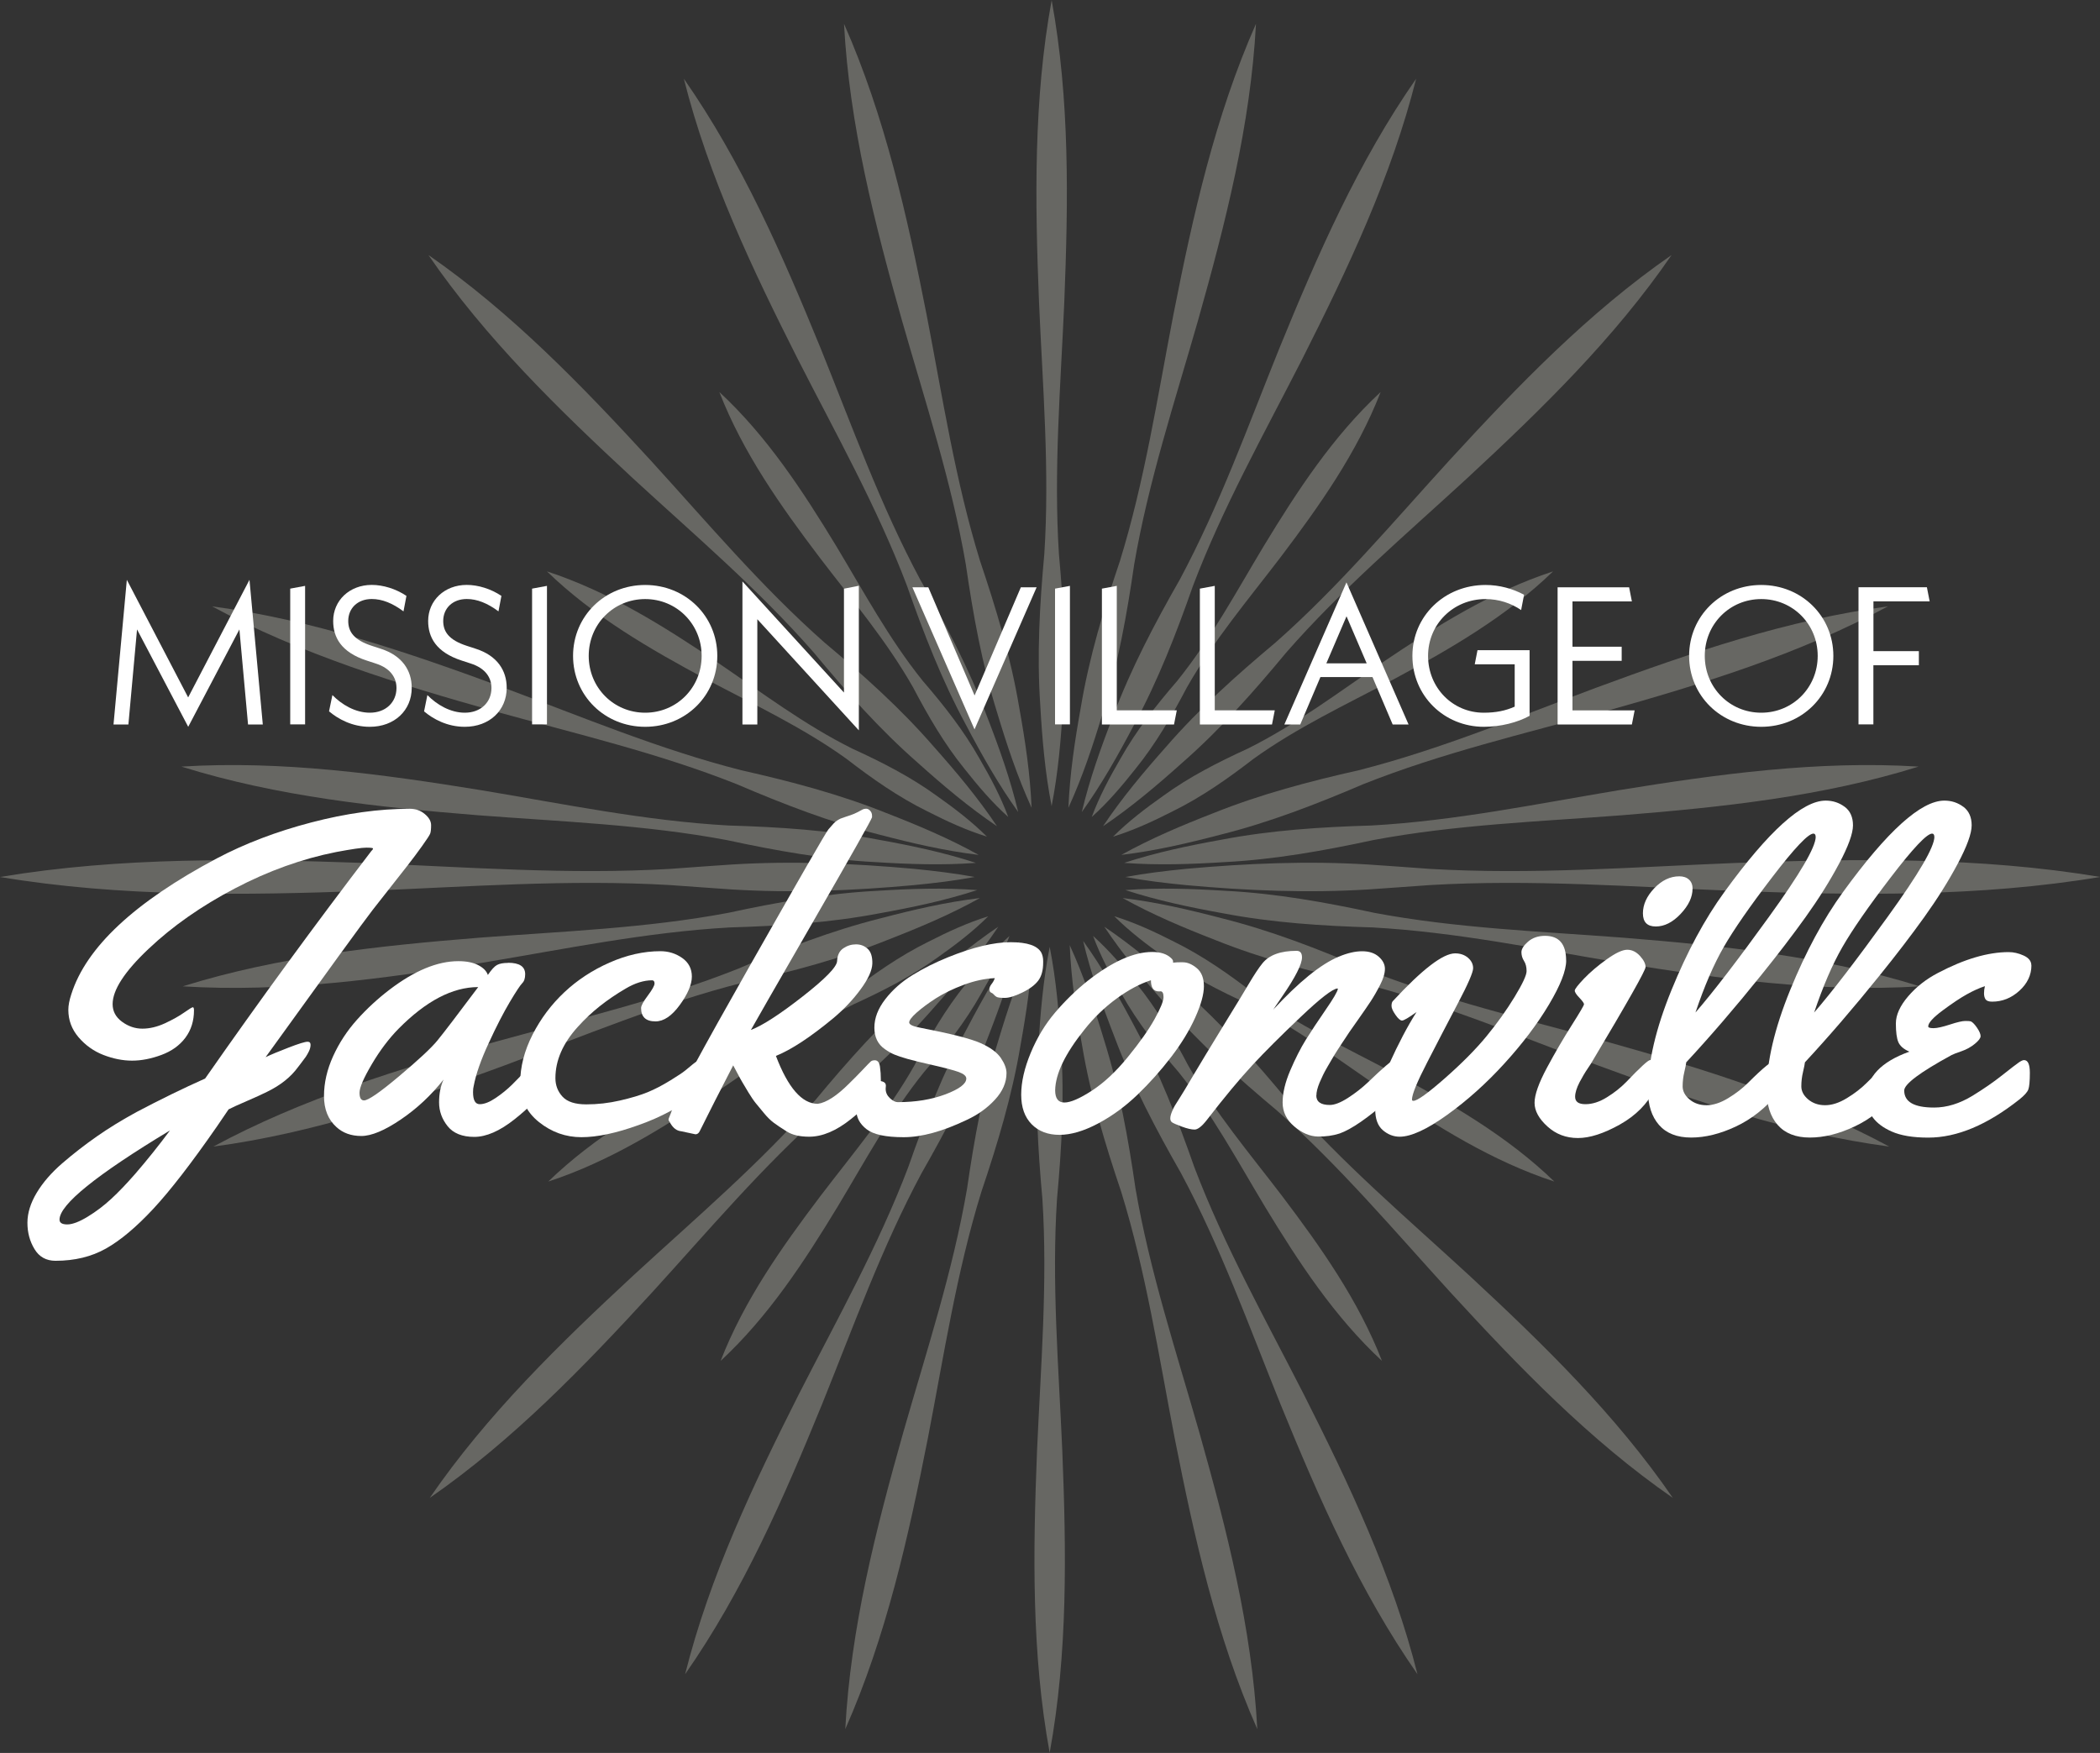 <?xml version="1.0" encoding="UTF-8"?><svg id="Layer_3" xmlns="http://www.w3.org/2000/svg" xmlns:xlink="http://www.w3.org/1999/xlink" viewBox="0 0 350 292.17"><rect x="0" y="0" width="350" height="292.17" fill="#333333" stroke="none"/><defs><style>.cls-1{fill:#fff;}.cls-2{fill:#e2e1d3;}.cls-3{opacity:.3;}</style><filter id="drop-shadow-1" filterUnits="userSpaceOnUse"><feOffset dx="2.96" dy="1.48"/><feGaussianBlur result="blur" stdDeviation="2.96"/><feFlood flood-color="#000" flood-opacity=".4"/><feComposite in2="blur" operator="in"/><feComposite in="SourceGraphic"/></filter></defs><g class="cls-3"><path class="cls-2" d="M175.27,0c3.05,16.61,2.78,33.58,2.11,50.38-.61,13.98-1.79,28-.89,41.99,.76,8.38,1.25,16.78,.67,25.19-.32,5.62-.8,11.26-1.89,16.79-1.09-5.54-1.57-11.17-1.89-16.79-.58-8.41-.1-16.81,.67-25.19,.91-13.99-.27-28-.88-41.99-.67-16.8-.94-33.77,2.11-50.38h0Z"/><path class="cls-2" d="M209.33,3.96c-.89,16.87-5.1,33.3-9.67,49.49-3.85,13.46-8.26,26.81-10.63,40.63-1.21,8.33-2.69,16.61-5.21,24.66-1.62,5.39-3.4,10.76-5.75,15.89,.23-5.64,1.07-11.23,2.07-16.77,1.39-8.31,3.82-16.37,6.51-24.34,4.14-13.4,6.25-27.3,8.91-41.04,3.25-16.5,6.94-33.06,13.77-48.51h0Z"/><path class="cls-2" d="M236.03,13.1c-4.11,16.38-11.4,31.71-18.98,46.72-6.36,12.47-13.25,24.73-18.22,37.83-2.78,7.94-5.83,15.79-9.84,23.2-2.62,4.98-5.4,9.91-8.69,14.5,1.3-5.49,3.21-10.82,5.25-16.07,2.96-7.89,6.89-15.34,11.06-22.64,6.63-12.35,11.37-25.59,16.61-38.57,6.36-15.57,13.15-31.12,22.82-44.97h0Z"/><path class="cls-2" d="M230.1,65.36c-3.91,10.07-10.19,18.95-16.66,27.5-5.41,7.09-11.22,13.95-15.63,21.73-2.5,4.75-5.19,9.4-8.58,13.58-2.24,2.83-4.56,5.57-7.27,8,1.26-3.41,2.96-6.58,4.77-9.7,2.63-4.69,5.96-8.91,9.47-12.98,5.61-6.96,9.86-14.89,14.46-22.53,5.57-9.17,11.52-18.27,19.44-25.61h0Z"/><path class="cls-2" d="M258.84,95.24c-7.76,7.51-17.17,12.95-26.63,18.02-7.88,4.18-16.02,7.99-23.28,13.21-4.25,3.28-8.64,6.37-13.47,8.75-3.22,1.64-6.47,3.15-9.95,4.23,2.58-2.57,5.44-4.74,8.38-6.82,4.35-3.16,9.14-5.6,14.02-7.83,8.01-3.98,15.18-9.41,22.55-14.42,8.89-6,18.1-11.78,28.37-15.14h0Z"/><path class="cls-2" d="M319.74,127.78c-16,5-32.75,6.76-49.39,8.1-13.85,1.06-27.8,1.57-41.48,4.14-8.17,1.76-16.39,3.24-24.74,3.67-5.58,.35-11.19,.55-16.78,.13,5.33-1.74,10.82-2.89,16.32-3.88,8.22-1.57,16.55-2.1,24.9-2.35,13.89-.77,27.56-3.61,41.27-5.89,16.48-2.67,33.16-4.97,49.9-3.93h0Z"/><path class="cls-2" d="M278.62,42.47c-9.55,13.93-21.71,25.76-34.05,37.2-10.3,9.48-21.02,18.58-30.24,29.14-5.37,6.48-10.96,12.78-17.3,18.33-4.19,3.76-8.51,7.41-13.19,10.57,3.13-4.7,6.77-9.03,10.51-13.24,5.52-6.37,11.79-11.98,18.24-17.38,10.51-9.28,19.56-20.04,28.99-30.38,11.38-12.39,23.15-24.6,37.04-34.22h0Z"/><path class="cls-2" d="M314.7,101.04c-14.86,8.03-31.08,13-47.28,17.55-13.49,3.73-27.18,6.93-40.21,12.11-7.74,3.31-15.58,6.36-23.76,8.41-5.45,1.43-10.95,2.71-16.56,3.38,4.93-2.75,10.15-4.94,15.39-6.98,7.82-3.14,15.96-5.28,24.17-7.13,13.59-3.45,26.56-8.9,39.67-13.79,15.78-5.82,31.83-11.31,48.58-13.53h0Z"/><path class="cls-2" d="M350,146.17c-20.12,3.36-40.6,3.06-60.92,2.32-16.91-.67-33.85-1.97-50.76-.97-3.38,.23-6.77,.5-10.15,.72-10.16,.64-20.33,.21-30.46-.71-3.4-.33-6.78-.73-10.15-1.36,3.37-.62,6.75-1.02,10.15-1.36,10.13-.91,20.3-1.35,30.46-.71,3.38,.21,6.77,.49,10.15,.72,16.92,1,33.86-.3,50.76-.98,20.32-.74,40.79-1.04,60.92,2.32h0Z"/><path class="cls-2" d="M140.67,3.96c.89,16.87,5.1,33.3,9.67,49.49,3.85,13.46,8.26,26.81,10.63,40.63,1.21,8.33,2.69,16.61,5.21,24.66,1.62,5.39,3.4,10.76,5.75,15.89-.23-5.64-1.07-11.23-2.07-16.77-1.39-8.31-3.82-16.37-6.51-24.34-4.14-13.4-6.25-27.3-8.91-41.04-3.25-16.5-6.94-33.06-13.77-48.51h0Z"/><path class="cls-2" d="M113.97,13.1c4.11,16.38,11.4,31.71,18.98,46.72,6.36,12.47,13.25,24.73,18.22,37.83,2.78,7.94,5.83,15.79,9.84,23.2,2.62,4.98,5.4,9.91,8.69,14.5-1.3-5.49-3.21-10.82-5.25-16.07-2.96-7.89-6.89-15.34-11.06-22.64-6.63-12.35-11.37-25.59-16.61-38.57-6.36-15.57-13.15-31.12-22.82-44.97h0Z"/><path class="cls-2" d="M119.9,65.36c3.91,10.07,10.19,18.95,16.66,27.5,5.41,7.09,11.22,13.95,15.63,21.73,2.5,4.75,5.19,9.4,8.58,13.58,2.24,2.83,4.56,5.57,7.27,8-1.26-3.41-2.96-6.58-4.77-9.7-2.63-4.69-5.96-8.91-9.47-12.98-5.61-6.96-9.86-14.89-14.46-22.53-5.57-9.17-11.52-18.27-19.44-25.61h0Z"/><path class="cls-2" d="M91.16,95.24c7.76,7.51,17.17,12.95,26.63,18.02,7.88,4.18,16.02,7.99,23.28,13.21,4.25,3.28,8.64,6.37,13.47,8.75,3.22,1.64,6.47,3.15,9.95,4.23-2.58-2.57-5.44-4.74-8.38-6.82-4.35-3.16-9.14-5.6-14.02-7.83-8.01-3.98-15.18-9.41-22.55-14.42-8.89-6-18.1-11.78-28.37-15.14h0Z"/><path class="cls-2" d="M30.26,127.78c16,5,32.75,6.76,49.39,8.1,13.85,1.06,27.8,1.57,41.48,4.14,8.17,1.76,16.39,3.24,24.74,3.67,5.58,.35,11.19,.55,16.78,.13-5.33-1.74-10.82-2.89-16.32-3.88-8.22-1.57-16.55-2.1-24.9-2.35-13.89-.77-27.56-3.61-41.27-5.89-16.48-2.67-33.16-4.97-49.9-3.93h0Z"/><path class="cls-2" d="M71.38,42.47c9.55,13.93,21.71,25.76,34.05,37.2,10.3,9.48,21.02,18.58,30.24,29.14,5.37,6.48,10.96,12.78,17.3,18.33,4.19,3.76,8.51,7.41,13.19,10.57-3.13-4.7-6.77-9.03-10.51-13.24-5.52-6.37-11.79-11.98-18.24-17.38-10.51-9.28-19.56-20.04-28.99-30.38-11.38-12.39-23.15-24.6-37.04-34.22h0Z"/><path class="cls-2" d="M35.3,101.04c14.86,8.03,31.08,13,47.28,17.55,13.49,3.73,27.18,6.93,40.21,12.11,7.74,3.31,15.58,6.36,23.76,8.41,5.45,1.43,10.95,2.71,16.56,3.38-4.93-2.75-10.15-4.94-15.39-6.98-7.82-3.14-15.96-5.28-24.17-7.13-13.59-3.45-26.56-8.9-39.67-13.79-15.78-5.82-31.83-11.31-48.58-13.53h0Z"/><path class="cls-2" d="M0,146.17c20.12,3.36,40.6,3.06,60.92,2.32,16.91-.67,33.85-1.97,50.76-.97,3.38,.23,6.77,.5,10.15,.72,10.16,.64,20.33,.21,30.46-.71,3.4-.33,6.78-.73,10.15-1.36-3.37-.62-6.75-1.02-10.15-1.36-10.13-.91-20.3-1.35-30.46-.71-3.38,.21-6.77,.49-10.15,.72-16.92,1-33.86-.3-50.76-.98C40.6,143.12,20.12,142.81,0,146.17H0Z"/><path class="cls-2" d="M174.95,292.17c-3.05-16.61-2.78-33.58-2.11-50.38,.61-13.98,1.79-28,.89-41.99-.76-8.38-1.25-16.78-.67-25.19,.32-5.62,.8-11.26,1.89-16.79,1.09,5.54,1.57,11.17,1.89,16.79,.58,8.41,.1,16.81-.67,25.19-.91,13.99,.27,28,.88,41.99,.67,16.8,.94,33.77-2.11,50.38h0Z"/><path class="cls-2" d="M140.88,288.21c.89-16.87,5.1-33.3,9.67-49.49,3.85-13.46,8.26-26.81,10.63-40.63,1.21-8.33,2.69-16.61,5.21-24.66,1.62-5.39,3.4-10.76,5.75-15.89-.23,5.64-1.07,11.23-2.07,16.77-1.39,8.31-3.82,16.37-6.51,24.34-4.14,13.4-6.25,27.3-8.91,41.04-3.25,16.5-6.94,33.06-13.77,48.51h0Z"/><path class="cls-2" d="M114.18,279.07c4.11-16.38,11.4-31.71,18.98-46.72,6.36-12.47,13.25-24.73,18.22-37.83,2.78-7.94,5.83-15.79,9.84-23.2,2.62-4.98,5.4-9.91,8.69-14.5-1.3,5.49-3.21,10.82-5.25,16.07-2.96,7.89-6.89,15.34-11.06,22.64-6.63,12.35-11.37,25.59-16.61,38.57-6.36,15.57-13.15,31.12-22.82,44.97h0Z"/><path class="cls-2" d="M120.11,226.81c3.91-10.07,10.19-18.95,16.66-27.5,5.41-7.09,11.22-13.95,15.63-21.73,2.5-4.75,5.19-9.4,8.58-13.58,2.24-2.83,4.56-5.57,7.27-8-1.26,3.41-2.96,6.58-4.77,9.7-2.63,4.69-5.96,8.91-9.47,12.98-5.61,6.96-9.86,14.89-14.46,22.53-5.57,9.17-11.52,18.27-19.44,25.61h0Z"/><path class="cls-2" d="M91.38,196.93c7.76-7.51,17.17-12.95,26.63-18.02,7.88-4.18,16.02-7.99,23.28-13.21,4.25-3.28,8.64-6.37,13.47-8.75,3.22-1.64,6.47-3.15,9.95-4.23-2.58,2.57-5.44,4.74-8.38,6.82-4.35,3.16-9.14,5.6-14.02,7.83-8.01,3.98-15.18,9.41-22.55,14.42-8.89,6-18.1,11.78-28.37,15.14h0Z"/><path class="cls-2" d="M30.48,164.39c16-5,32.75-6.76,49.39-8.1,13.85-1.06,27.8-1.57,41.48-4.14,8.17-1.76,16.39-3.24,24.74-3.67,5.58-.35,11.19-.55,16.78-.13-5.33,1.74-10.82,2.89-16.32,3.88-8.22,1.57-16.55,2.1-24.9,2.35-13.89,.77-27.56,3.61-41.27,5.89-16.48,2.67-33.16,4.97-49.9,3.93h0Z"/><path class="cls-2" d="M71.6,249.7c9.55-13.93,21.71-25.76,34.05-37.2,10.3-9.48,21.02-18.58,30.24-29.14,5.37-6.48,10.96-12.78,17.3-18.33,4.19-3.76,8.51-7.41,13.19-10.57-3.13,4.7-6.77,9.03-10.51,13.24-5.52,6.37-11.79,11.98-18.24,17.38-10.51,9.28-19.56,20.04-28.99,30.38-11.38,12.39-23.15,24.6-37.04,34.22h0Z"/><path class="cls-2" d="M35.51,191.13c14.86-8.03,31.08-13,47.28-17.55,13.49-3.73,27.18-6.93,40.21-12.11,7.74-3.31,15.58-6.36,23.76-8.41,5.45-1.43,10.95-2.71,16.56-3.38-4.93,2.75-10.15,4.94-15.39,6.98-7.82,3.14-15.96,5.28-24.17,7.13-13.59,3.45-26.56,8.9-39.67,13.79-15.78,5.82-31.83,11.31-48.58,13.53h0Z"/><path class="cls-2" d="M209.55,288.21c-.89-16.87-5.1-33.3-9.67-49.49-3.85-13.46-8.26-26.81-10.63-40.63-1.21-8.33-2.69-16.61-5.21-24.66-1.62-5.39-3.4-10.76-5.75-15.89,.23,5.64,1.07,11.23,2.07,16.77,1.39,8.31,3.82,16.37,6.51,24.34,4.14,13.4,6.25,27.3,8.91,41.04,3.25,16.5,6.94,33.06,13.77,48.51h0Z"/><path class="cls-2" d="M236.25,279.07c-4.11-16.38-11.4-31.71-18.98-46.72-6.36-12.47-13.25-24.73-18.22-37.83-2.78-7.94-5.83-15.79-9.84-23.2-2.62-4.98-5.4-9.91-8.69-14.5,1.3,5.49,3.21,10.82,5.25,16.07,2.96,7.89,6.89,15.34,11.06,22.64,6.63,12.35,11.37,25.59,16.61,38.57,6.36,15.57,13.15,31.12,22.82,44.97h0Z"/><path class="cls-2" d="M230.32,226.81c-3.91-10.07-10.19-18.95-16.66-27.5-5.41-7.09-11.22-13.95-15.63-21.73-2.5-4.75-5.19-9.4-8.58-13.58-2.24-2.83-4.56-5.57-7.27-8,1.26,3.41,2.96,6.58,4.77,9.7,2.63,4.69,5.96,8.91,9.47,12.98,5.61,6.96,9.86,14.89,14.46,22.53,5.57,9.17,11.52,18.27,19.44,25.61h0Z"/><path class="cls-2" d="M259.05,196.93c-7.76-7.51-17.17-12.95-26.63-18.02-7.88-4.18-16.02-7.99-23.28-13.21-4.25-3.28-8.64-6.37-13.47-8.75-3.22-1.64-6.47-3.15-9.95-4.23,2.58,2.57,5.44,4.74,8.38,6.82,4.35,3.16,9.14,5.6,14.02,7.83,8.01,3.98,15.18,9.41,22.55,14.42,8.89,6,18.1,11.78,28.37,15.14h0Z"/><path class="cls-2" d="M319.95,164.39c-16-5-32.75-6.76-49.39-8.1-13.85-1.06-27.8-1.57-41.48-4.14-8.17-1.76-16.39-3.24-24.74-3.67-5.58-.35-11.19-.55-16.78-.13,5.33,1.74,10.82,2.89,16.32,3.88,8.22,1.57,16.55,2.1,24.9,2.35,13.89,.77,27.56,3.61,41.27,5.89,16.48,2.67,33.16,4.97,49.9,3.93h0Z"/><path class="cls-2" d="M278.83,249.7c-9.55-13.93-21.71-25.76-34.05-37.2-10.3-9.48-21.02-18.58-30.24-29.14-5.37-6.48-10.96-12.78-17.3-18.33-4.19-3.76-8.51-7.41-13.19-10.57,3.13,4.7,6.77,9.03,10.51,13.24,5.52,6.37,11.79,11.98,18.24,17.38,10.51,9.28,19.56,20.04,28.99,30.38,11.38,12.39,23.15,24.6,37.04,34.22h0Z"/><path class="cls-2" d="M314.92,191.13c-14.86-8.03-31.08-13-47.28-17.55-13.49-3.73-27.18-6.93-40.21-12.11-7.74-3.31-15.58-6.36-23.76-8.41-5.45-1.43-10.95-2.71-16.56-3.38,4.93,2.75,10.15,4.94,15.39,6.98,7.82,3.14,15.96,5.28,24.17,7.13,13.59,3.45,26.56,8.9,39.67,13.79,15.78,5.82,31.83,11.31,48.58,13.53h0Z"/></g><g><path class="cls-1" d="M44.23,176.22c.92-.44,2.22-.98,3.88-1.62,1.66-.64,2.72-.97,3.16-.97,.32,0,.49,.17,.49,.51s-.09,.69-.26,1.06c-.17,.36-.36,.68-.54,.95-.19,.27-.43,.6-.73,.98l-.56,.73c-1.2,1.65-2.92,3.03-5.17,4.12-.77,.39-1.89,.9-3.35,1.53-1.46,.63-2.48,1.09-3.05,1.39l-1.99,2.92c-4.22,6.08-7.75,10.64-10.58,13.68-2.83,3.04-5.46,5.24-7.87,6.6-2.41,1.36-5.21,2.04-8.41,2.04-1.55,0-2.72-.65-3.5-1.95-.79-1.3-1.18-2.76-1.18-4.38s.52-3.29,1.55-5.01c1.04-1.73,2.47-3.37,4.29-4.94,1.82-1.57,3.73-3.05,5.73-4.45,2-1.4,4.21-2.75,6.63-4.07,3.92-2.07,7.73-3.93,11.42-5.58,9.09-13.03,18.32-25.66,27.68-37.89,.2-.19,.3-.34,.3-.44s-.37-.15-1.12-.15-2.42,.24-5.02,.73c-5.67,1.12-11.3,3.14-16.89,6.07-5.59,2.93-10.39,6.29-14.38,10.07-4,3.78-5.99,6.85-5.99,9.21,0,1.19,.52,2.17,1.57,2.94s2.18,1.15,3.39,1.15,2.46-.3,3.75-.89c1.29-.6,2.35-1.19,3.2-1.79,.85-.6,1.34-.89,1.46-.89s.19,.17,.19,.51c0,1.77-.48,3.3-1.44,4.58-.96,1.28-2.29,2.23-3.99,2.86-1.7,.63-3.33,.95-4.89,.95s-3.15-.32-4.78-.95c-1.62-.63-3-1.62-4.14-2.95-1.14-1.34-1.7-2.86-1.7-4.56,0-.73,.16-1.59,.49-2.59,2.47-7.83,10.55-15.38,24.24-22.65,4.69-2.48,9.94-4.48,15.75-6,5.81-1.52,11.29-2.28,16.46-2.28,.95,0,1.77,.29,2.47,.88,.7,.58,1.05,1.2,1.05,1.86s-.05,1.12-.15,1.39c-.1,.27-.55,.96-1.35,2.08-.8,1.12-1.61,2.2-2.43,3.25-2.27,2.87-4.21,5.34-5.81,7.4-1.6,2.07-7.55,10.26-17.87,24.58Zm-15.88,12.18c-12.29,7.41-18.43,12.37-18.43,14.88,0,.53,.43,.8,1.29,.8s1.99-.43,3.39-1.28c1.4-.85,2.72-1.85,3.95-2.99,1.24-1.14,2.55-2.52,3.95-4.12,2.02-2.33,3.97-4.77,5.84-7.29Z"/><path class="cls-1" d="M84.68,160.47c1.9,0,2.85,.63,2.85,1.9,0,.68-.16,1.18-.49,1.5-.32,.32-1.02,1.37-2.08,3.15-1.06,1.79-2.24,4.07-3.52,6.86-1.29,2.78-2.12,5.16-2.49,7.13-.07,.24-.11,.58-.11,1.02,0,1.34,.37,2.01,1.12,2.01s1.64-.35,2.66-1.04c1.02-.69,1.93-1.43,2.73-2.22,.8-.79,1.58-1.6,2.34-2.43,.76-.83,1.22-1.3,1.37-1.42,.15-.12,.37-.18,.67-.18,.47,0,.76,.35,.86,1.06,.1,.71,.15,1.43,.15,2.19s-.08,1.28-.22,1.57c-.72,1.39-2.32,3.05-4.78,5-2.46,1.95-4.7,2.92-6.7,2.92s-3.49-.6-4.44-1.79c-.95-1.19-1.42-2.51-1.42-3.96s.25-2.72,.75-3.81c-2.07,2.63-4.45,4.85-7.14,6.67-2.68,1.82-4.88,2.74-6.57,2.74s-3.08-.5-4.16-1.5c-1.37-1.24-2.06-2.96-2.06-5.16s.51-4.41,1.52-6.64c1.01-2.22,2.34-4.25,3.99-6.09,1.65-1.84,3.46-3.51,5.43-5.01,4.15-3.16,7.97-4.74,11.46-4.74,1.35,0,2.45,.22,3.3,.66,.85,.44,1.39,.98,1.61,1.64,.6-.88,1.1-1.43,1.52-1.66,.41-.23,1.03-.35,1.85-.35Zm-4.98,4.05c-4.27,0-8.69,2.31-13.26,6.93-1.62,1.65-3.12,3.63-4.48,5.94-1.36,2.31-2.04,3.89-2.04,4.74s.25,1.28,.75,1.28c.7,0,2.65-1.34,5.84-4.03,3.2-2.69,5.32-4.66,6.37-5.93,1.15-1.41,3.42-4.39,6.82-8.93Z"/><path class="cls-1" d="M111.71,180.09c1.29-.8,2.12-1.35,2.49-1.66,.37-.3,.81-.66,1.31-1.08,.5-.41,.91-.62,1.24-.62,.5,0,.75,.55,.75,1.66s-.56,2.3-1.67,3.57c-1.11,1.28-2.49,2.36-4.14,3.25-1.65,.89-3.41,1.66-5.28,2.32-3.72,1.34-6.89,2.01-9.5,2.01s-4.96-.83-7.06-2.5c-2.1-1.67-3.15-3.84-3.15-6.53s.69-5.37,2.06-8.06c1.37-2.69,3.14-5.04,5.3-7.07,2.16-2.03,4.67-3.68,7.53-4.94,2.86-1.26,5.69-1.9,8.48-1.9,1.35,0,2.56,.38,3.63,1.13,1.07,.75,1.61,1.79,1.61,3.1s-.67,2.89-2,4.72c-1.34,1.84-2.69,2.75-4.06,2.75-1.6,0-2.4-.74-2.4-2.22,0-.39,.37-1.08,1.12-2.08,.75-1,1.12-1.67,1.12-2.02s-.14-.53-.41-.53c-1.37,0-2.85,.46-4.42,1.39-1.57,.92-3,1.9-4.29,2.92-1.29,1.02-2.5,2.16-3.65,3.43-2.5,2.75-3.75,5.6-3.75,8.57,0,1.19,.39,2.22,1.18,3.08,.79,.86,2.11,1.29,3.97,1.29s3.73-.21,5.6-.64c1.87-.43,3.41-.89,4.63-1.39,1.21-.5,2.46-1.15,3.75-1.95Z"/><path class="cls-1" d="M115.92,189.06l-2.4-.51c-.72-.07-1.32-.52-1.8-1.35-.12-.22-.21-.35-.24-.4-.04-.05-.06-.11-.06-.18s.03-.18,.08-.31c.05-.13,.13-.32,.22-.55,.1-.23,.19-.47,.26-.71,.52-1.73,4.91-9.85,13.15-24.36,8.24-14.51,12.55-22,12.94-22.45,.39-.45,.67-.78,.86-.98,.19-.21,.4-.38,.64-.53s.41-.24,.52-.29c.11-.05,.34-.13,.67-.24s.69-.22,1.05-.35c.36-.12,.74-.29,1.14-.49,.4-.21,.67-.35,.82-.44,.15-.08,.34-.13,.58-.13s.46,.11,.67,.33c.21,.22,.32,.5,.32,.84v.26c-.13,.46-3.38,6.22-9.76,17.29-6.38,11.06-9.86,17.12-10.43,18.16,1.95-.75,4.82-2.61,8.62-5.58,3.8-2.97,5.71-4.94,5.75-5.91,.04-.97,.38-1.68,1.03-2.12,.65-.44,1.35-.66,2.12-.66s1.41,.25,1.95,.75c.54,.5,.79,1.31,.77,2.44-.03,1.13-.67,2.57-1.95,4.3-1.27,1.74-2.8,3.35-4.57,4.83-3.82,3.16-7,5.25-9.55,6.27,2.02,5.32,4.35,7.99,6.97,7.99,1.42-.19,3.17-1.32,5.24-3.39,.77-.75,1.52-1.51,2.25-2.28,.72-.77,1.17-1.22,1.33-1.37s.39-.22,.69-.22c.47,0,.76,.35,.86,1.06,.1,.71,.15,1.43,.15,2.19s-.07,1.28-.22,1.57c-.72,1.36-2.31,3.02-4.76,4.98-2.45,1.96-4.77,2.94-6.97,2.94-1.57,0-2.82-.29-3.75-.88-.92-.58-1.65-1.07-2.17-1.46-.52-.39-1.06-.92-1.61-1.59-.55-.67-1.01-1.22-1.37-1.66-.36-.44-.77-1.05-1.24-1.82-.46-.78-.79-1.33-.99-1.66s-.49-.86-.88-1.6c-.39-.74-.61-1.15-.65-1.22-.45,.9-.95,1.87-1.5,2.92-.55,1.05-1.05,2.02-1.5,2.92-.45,.9-.86,1.72-1.24,2.46-.37,.74-.68,1.36-.92,1.84-.24,.49-.37,.74-.39,.77-.17,.39-.42,.58-.75,.58Z"/><path class="cls-1" d="M147.65,180.89l-.04,.58c0,.61,.24,1.13,.71,1.57,.47,.44,.91,.66,1.31,.66,3,0,5.65-.44,7.96-1.31,2.31-.88,3.46-1.75,3.46-2.63,0-.41-.42-.77-1.25-1.08-.84-.3-2.25-.68-4.23-1.13-1.99-.45-3.43-.8-4.33-1.06-.9-.26-1.61-.49-2.14-.71s-1.06-.52-1.61-.91c-1.17-.8-1.76-2-1.76-3.59s.6-3.17,1.82-4.74c1.21-1.57,2.73-2.91,4.55-4.03,1.82-1.12,3.78-2.1,5.88-2.95,4.14-1.68,7.63-2.52,10.45-2.52s4.48,.58,5.13,1.75c.2,.41,.3,.88,.3,1.39v.26c0,1.29-.28,2.3-.84,3.03-.56,.73-1.45,1.39-2.66,1.97-1.21,.58-2.17,.88-2.88,.88s-1.16-.05-1.35-.15c-.19-.1-.34-.22-.47-.38-.13-.16-.28-.27-.47-.35-.19-.07-.28-.26-.28-.55s.12-.59,.37-.89c.25-.3,.42-.63,.52-.97-1.65,.07-3.37,.44-5.17,1.11-1.8,.67-3.34,1.42-4.63,2.24-1.29,.83-2.35,1.62-3.2,2.37-.85,.75-1.27,1.31-1.27,1.66s.57,.64,1.72,.86c5.17,1,8.56,1.86,10.19,2.59s2.75,1.56,3.37,2.48c.62,.92,.94,1.76,.94,2.52,0,1.56-.64,3.03-1.91,4.41-1.27,1.39-2.85,2.52-4.72,3.39-4.02,1.92-7.52,2.88-10.51,2.88s-5.04-.44-6.18-1.33c-1.14-.89-1.7-1.94-1.7-3.15s.32-2.34,.96-3.37c.64-1.03,1.45-1.55,2.45-1.55s1.5,.26,1.5,.77Z"/><path class="cls-1" d="M197.17,160.39c.75,0,1.52,.33,2.3,.98,.79,.66,1.18,1.66,1.18,3.01s-.49,3.1-1.46,5.25c-.97,2.15-2.31,4.34-4.01,6.56-1.7,2.22-3.57,4.32-5.6,6.27-2.04,1.96-4.23,3.56-6.59,4.81-2.36,1.25-4.5,1.88-6.42,1.88s-3.47-.59-4.63-1.77-1.74-2.82-1.74-4.92,.53-4.43,1.59-6.98c1.06-2.55,2.43-4.81,4.1-6.76,1.67-1.96,3.48-3.71,5.43-5.27,4.07-3.18,7.64-4.78,10.71-4.78,1.37,0,2.41,.33,3.11,.98,.25,.22,.37,.41,.37,.58v.22c.35-.05,.9-.07,1.65-.07Zm-3.78,4.85h-.26c-.87,0-1.31-.62-1.31-1.86-1.82,.58-3.73,1.6-5.73,3.06s-3.78,3.19-5.36,5.18c-3.2,3.99-4.82,7.35-4.87,10.1,0,1.36,.51,2.04,1.54,2.04s2.55-.66,4.57-1.97c2.02-1.31,4.03-3.18,6.01-5.62,1.98-2.43,3.47-4.54,4.46-6.33,.99-1.79,1.48-3,1.48-3.65s-.17-.97-.52-.97Z"/><path class="cls-1" d="M219.38,182.57c0,1.07,.75,1.6,2.25,1.6,.8,0,1.8-.39,3.02-1.17,1.21-.78,2.3-1.63,3.28-2.55,2.6-2.5,4.07-3.76,4.42-3.76,.65,0,.97,.91,.97,2.74s-.59,3.08-1.76,3.76c-3.57,3.14-6.33,5.04-8.28,5.73-1.1,.36-2.31,.53-3.63,.51-1.32-.02-2.64-.58-3.93-1.68-1.3-1.09-1.95-2.43-1.95-3.99s.42-3.35,1.27-5.34c.85-1.99,1.72-3.7,2.6-5.12,.89-1.42,1.98-3.08,3.28-4.96,1.3-1.88,1.99-3.06,2.06-3.52l-.07-.07c-.82,.07-2.87,1.65-6.12,4.74-3.26,3.09-5.95,5.77-8.07,8.06-2.12,2.29-4.66,5.34-7.6,9.15-.82,1.05-1.5,1.57-2.02,1.57s-1.23-.16-2.12-.49c-.89-.33-1.43-.57-1.63-.71s-.3-.36-.3-.66,.09-.65,.26-1.08c.17-.43,.34-.78,.51-1.06,.16-.28,.43-.71,.81-1.29,.38-.58,1.12-1.82,2.23-3.7,1.11-1.88,2.82-4.7,5.11-8.44,2.3-3.74,3.67-6,4.12-6.78,.95-1.6,1.72-2.77,2.32-3.5,1.12-1.39,3.02-2.08,5.69-2.08,.6,0,.9,.36,.9,1.09,0,1.14-1.09,3.29-3.26,6.45l-1.57,2.3c4.32-4.67,7.97-7.62,10.94-8.86,1.45-.61,2.75-.91,3.91-.91s2.08,.3,2.77,.91c.69,.61,1.03,1.28,1.03,2.02s-.26,1.63-.79,2.66c-.52,1.03-1.06,1.96-1.59,2.77-.54,.81-1.24,1.84-2.12,3.08s-1.35,1.91-1.42,2.02c-.07,.11-.27,.4-.58,.88-.31,.47-.54,.82-.69,1.04-.15,.22-.4,.6-.75,1.15-.35,.55-.63,1-.84,1.37s-.47,.81-.79,1.35c-.31,.53-.56,1-.75,1.39-.19,.39-.38,.81-.58,1.28-.35,.85-.52,1.56-.52,2.12Z"/><path class="cls-1" d="M261.03,160.1c0,1.68-.96,4.13-2.88,7.35-1.92,3.22-4.39,6.49-7.4,9.79-3.01,3.31-6.2,6.17-9.57,8.59-3.37,2.42-6.01,3.63-7.9,3.63-1.02,0-1.96-.36-2.81-1.09-.85-.73-1.27-1.89-1.27-3.48s.77-4.1,2.32-7.53c1.55-3.43,3.07-6.32,4.57-8.68-1.32,.95-2.13,1.42-2.42,1.42s-.65-.32-1.09-.95c-.44-.63-.66-1.12-.66-1.48s.06-.61,.19-.78c4.92-5.32,8.39-7.99,10.41-7.99,.85,0,1.56,.24,2.14,.73,.57,.49,.86,1.07,.86,1.75s-.85,2.64-2.55,5.87c-1.7,3.23-3.4,6.5-5.09,9.79-1.7,3.29-2.55,5.37-2.55,6.22,0,.15,.07,.22,.23,.22,.65,0,2.4-1.26,5.26-3.77,2.86-2.52,5.18-4.86,6.95-7.02,1.77-2.16,3.33-4.34,4.66-6.53,1.33-2.19,2-3.62,2-4.3s-.14-1.25-.43-1.7c-.29-.45-.43-.94-.43-1.46s.37-1.11,1.1-1.75c.74-.64,1.68-.97,2.83-.97,2.35,0,3.52,1.37,3.52,4.12Z"/><path class="cls-1" d="M276.02,179.98c0,.73-.07,1.25-.22,1.57-1.22,2.43-3.17,4.39-5.84,5.89-2.67,1.49-4.99,2.24-6.97,2.24s-3.67-.64-5.09-1.93c-1.42-1.29-2.14-2.6-2.14-3.94s.69-3.28,2.06-5.84c1.37-2.55,2.75-4.91,4.12-7.07,1.37-2.16,2.06-3.34,2.06-3.52s-.26-.54-.77-1.08c-.51-.53-.77-.93-.77-1.19s.52-.92,1.55-2.01c1.04-1.08,2.3-2.15,3.78-3.21,1.49-1.06,2.62-1.59,3.41-1.59s1.49,.34,2.12,1.02c.62,.68,.94,1.3,.94,1.86s-2.97,5.82-8.92,15.79c-.07,.15-.28,.47-.62,.97-.34,.5-.6,.91-.79,1.24-.19,.33-.41,.72-.66,1.18-.5,.97-.75,1.79-.75,2.44,0,.83,.57,1.24,1.72,1.24s2.34-.38,3.58-1.15c1.24-.77,2.3-1.61,3.2-2.53,2.35-2.46,3.68-3.68,4.01-3.68,.65,0,.97,1.09,.97,3.28Zm6.07-31.84c0,1.39-.66,2.78-1.98,4.18-1.32,1.4-2.7,2.1-4.14,2.1s-2.15-.73-2.15-2.19,.63-2.85,1.89-4.18c1.26-1.32,2.65-1.99,4.18-1.99,.67,0,1.21,.18,1.61,.55,.4,.36,.6,.88,.6,1.53Z"/><path class="cls-1" d="M307.46,134.48c.91,.69,1.37,1.72,1.37,3.08s-.78,3.5-2.32,6.4c-1.55,2.91-3.41,5.87-5.58,8.9-2.17,3.03-4.63,6.24-7.38,9.65-4.34,5.4-8.52,10.25-12.51,14.55-.03,.29-.13,.83-.32,1.62-.19,.79-.28,1.59-.28,2.39s.38,1.53,1.14,2.17c.76,.64,1.7,.97,2.83,.97s2.33-.39,3.61-1.17c1.29-.78,2.4-1.64,3.35-2.59,2.5-2.5,4.05-3.76,4.64-3.76s.9,.89,.9,2.66v.73c0,.95-.17,1.64-.52,2.08-2.1,2.5-4.46,4.37-7.08,5.6-2.62,1.23-5.11,1.84-7.45,1.84s-4.13-.7-5.36-2.1c-1.22-1.4-1.84-3.31-1.84-5.74,0-4.74,1.3-10.31,3.91-16.72,2.61-6.41,5.55-11.86,8.82-16.36,7.37-10.16,13-15.24,16.89-15.24,1.2,0,2.25,.35,3.17,1.04Zm-4.85,5.01c0-.36-.13-.55-.37-.55-.87,0-3.17,2.43-6.89,7.29-3.72,4.86-6.41,8.74-8.07,11.63-1.66,2.89-3.23,6.53-4.7,10.9,2.95-3.4,7.02-8.71,12.23-15.92,5.21-7.21,7.81-11.66,7.81-13.37Z"/><path class="cls-1" d="M327.24,134.48c.91,.69,1.37,1.72,1.37,3.08s-.78,3.5-2.32,6.4c-1.55,2.91-3.41,5.87-5.58,8.9-2.17,3.03-4.63,6.24-7.38,9.65-4.34,5.4-8.52,10.25-12.51,14.55-.03,.29-.13,.83-.32,1.62-.19,.79-.28,1.59-.28,2.39s.38,1.53,1.14,2.17c.76,.64,1.7,.97,2.83,.97s2.33-.39,3.61-1.17c1.29-.78,2.4-1.64,3.35-2.59,2.5-2.5,4.05-3.76,4.64-3.76s.9,.89,.9,2.66v.73c0,.95-.17,1.64-.52,2.08-2.1,2.5-4.46,4.37-7.08,5.6-2.62,1.23-5.11,1.84-7.45,1.84s-4.13-.7-5.36-2.1c-1.22-1.4-1.84-3.31-1.84-5.74,0-4.74,1.3-10.31,3.91-16.72,2.61-6.41,5.55-11.86,8.82-16.36,7.37-10.16,13-15.24,16.89-15.24,1.2,0,2.25,.35,3.17,1.04Zm-4.85,5.01c0-.36-.13-.55-.37-.55-.87,0-3.17,2.43-6.89,7.29-3.72,4.86-6.41,8.74-8.07,11.63-1.66,2.89-3.23,6.53-4.7,10.9,2.95-3.4,7.02-8.71,12.23-15.92,5.21-7.21,7.81-11.66,7.81-13.37Z"/><path class="cls-1" d="M338.57,160.9c0,1.6-.67,3.02-2,4.23-1.34,1.22-2.85,1.82-4.55,1.82-.55,0-.91-.13-1.09-.38-.17-.26-.26-.59-.26-1s.05-.81,.15-1.2c-.9,.29-1.9,.74-3,1.35-1.1,.61-2.45,1.51-4.05,2.7-1.6,1.19-2.4,2.08-2.4,2.66,0,.19,.29,.29,.88,.29s1.49-.2,2.72-.6c1.22-.4,2.08-.6,2.57-.6s.81,.02,.95,.07c.32,.17,.67,.54,1.05,1.11s.56,1.02,.56,1.35-.32,.76-.97,1.29c-.65,.53-1.39,.94-2.21,1.22-.82,.28-1.37,.49-1.65,.64-5.27,2.87-7.9,4.84-7.9,5.91,0,1.9,1.66,2.84,4.98,2.84,2.12,0,4.26-.66,6.41-1.97,1.82-1.12,3.47-2.25,4.93-3.41,1.46-1.15,2.38-1.87,2.77-2.13,.39-.27,.68-.4,.88-.4,.65,0,.97,.71,.97,2.12s-.09,2.34-.26,2.79c-.18,.45-.67,1-1.5,1.66-5.34,4.23-10.4,6.35-15.17,6.35-2.55,0-4.58-.34-6.11-1.02-2.8-1.24-4.19-3.14-4.19-5.69,0-3.36,2.38-5.9,7.15-7.62-.95-.41-1.56-.94-1.84-1.59-.27-.64-.41-1.68-.41-3.1s.68-2.93,2.04-4.52c1.36-1.59,3.03-2.9,5-3.92,4.39-2.31,8.32-3.46,11.76-3.46,.82,0,1.66,.19,2.51,.58,.85,.39,1.27,.94,1.27,1.64Z"/></g><g><path class="cls-1" d="M41.34,120.75l-1.44-15.84-8.53,16.23-8.53-16.23-1.44,15.84h-2.48l2.22-24.11,10.22,19.6,10.22-19.6,2.22,24.11h-2.48Z"/><path class="cls-1" d="M48.37,98.11l2.48-.46v23.09h-2.48v-22.64Z"/><path class="cls-1" d="M54.84,118.56l.56-2.71c1.57,1.6,3.82,2.94,6.24,2.94,2.65,0,4.44-1.73,4.44-4.12,0-1.73-1.01-3.3-3.46-4.08l-1.5-.49c-4.31-1.4-5.59-3.92-5.59-6.6,0-3.4,2.71-6.01,6.43-6.01,1.89,0,4.02,.65,5.78,1.83l-.49,2.58c-1.8-1.34-3.53-2.06-5.29-2.06-2.35,0-3.92,1.54-3.92,3.66,0,1.76,.91,3.17,3.95,4.15l1.5,.49c3.53,1.14,5.13,3.59,5.13,6.5,0,3.76-2.87,6.5-6.99,6.5-2.94,0-5.29-1.31-6.79-2.58Z"/><path class="cls-1" d="M70.68,118.56l.55-2.71c1.57,1.6,3.82,2.94,6.24,2.94,2.65,0,4.44-1.73,4.44-4.12,0-1.73-1.01-3.3-3.46-4.08l-1.5-.49c-4.31-1.4-5.59-3.92-5.59-6.6,0-3.4,2.71-6.01,6.43-6.01,1.89,0,4.02,.65,5.78,1.83l-.49,2.58c-1.8-1.34-3.53-2.06-5.29-2.06-2.35,0-3.92,1.54-3.92,3.66,0,1.76,.91,3.17,3.95,4.15l1.5,.49c3.53,1.14,5.13,3.59,5.13,6.5,0,3.76-2.87,6.5-6.99,6.5-2.94,0-5.29-1.31-6.79-2.58Z"/><path class="cls-1" d="M88.68,98.11l2.48-.46v23.09h-2.48v-22.64Z"/><path class="cls-1" d="M95.51,109.32c0-6.63,5.29-11.82,12.02-11.82s12.02,5.19,12.02,11.82-5.29,11.82-12.02,11.82-12.02-5.19-12.02-11.82Zm21.43,0c0-5.29-4.15-9.47-9.41-9.47s-9.41,4.18-9.41,9.47,4.15,9.47,9.41,9.47,9.41-4.18,9.41-9.47Z"/><path class="cls-1" d="M143.14,121.73l-16.92-18.52v17.54h-2.48v-23.84l16.92,18.52v-17.31l2.48-.49v24.11Z"/><path class="cls-1" d="M172.77,97.89l-10.35,23.68-10.35-23.68h2.65l7.71,18.03,7.71-18.03h2.65Z"/><path class="cls-1" d="M175.84,98.11l2.48-.46v23.09h-2.48v-22.64Z"/><path class="cls-1" d="M196.13,118.4l-.46,2.35h-12.02v-22.64l2.48-.46v20.74h9.99Z"/><path class="cls-1" d="M212.46,118.4l-.46,2.35h-12.02v-22.64l2.48-.46v20.74h9.99Z"/><path class="cls-1" d="M228.76,112.85h-8.69l-3.36,7.9h-2.65l10.35-23.68,10.35,23.68h-2.65l-3.36-7.9Zm-.98-2.29l-3.36-7.84-3.36,7.84h6.73Z"/><path class="cls-1" d="M254.93,108.37v10.94c-2.02,1.11-4.83,1.83-7.61,1.83-6.66,0-11.92-5.19-11.92-11.82s5.36-11.82,12.18-11.82c2.35,0,4.54,.62,6.43,1.63l-.49,2.55c-1.67-1.14-3.72-1.83-5.94-1.83-5.36,0-9.57,4.18-9.57,9.47s4.08,9.47,9.28,9.47c2.03,0,3.63-.33,5.16-1.01v-7.06h-6.66l.46-2.35h8.69Z"/><path class="cls-1" d="M272.44,118.4l-.46,2.35h-12.38v-22.86h11.92l.46,2.35h-9.9v7.55h8.2v2.35h-8.2v8.26h10.35Z"/><path class="cls-1" d="M281.52,109.32c0-6.63,5.29-11.82,12.02-11.82s12.02,5.19,12.02,11.82-5.29,11.82-12.02,11.82-12.02-5.19-12.02-11.82Zm21.43,0c0-5.29-4.15-9.47-9.41-9.47s-9.41,4.18-9.41,9.47,4.15,9.47,9.41,9.47,9.41-4.18,9.41-9.47Z"/><path class="cls-1" d="M312.23,108.53h7.58v2.35h-7.58v9.86h-2.48v-22.86h11.4l.46,2.35h-9.37v8.3Z"/></g></svg>